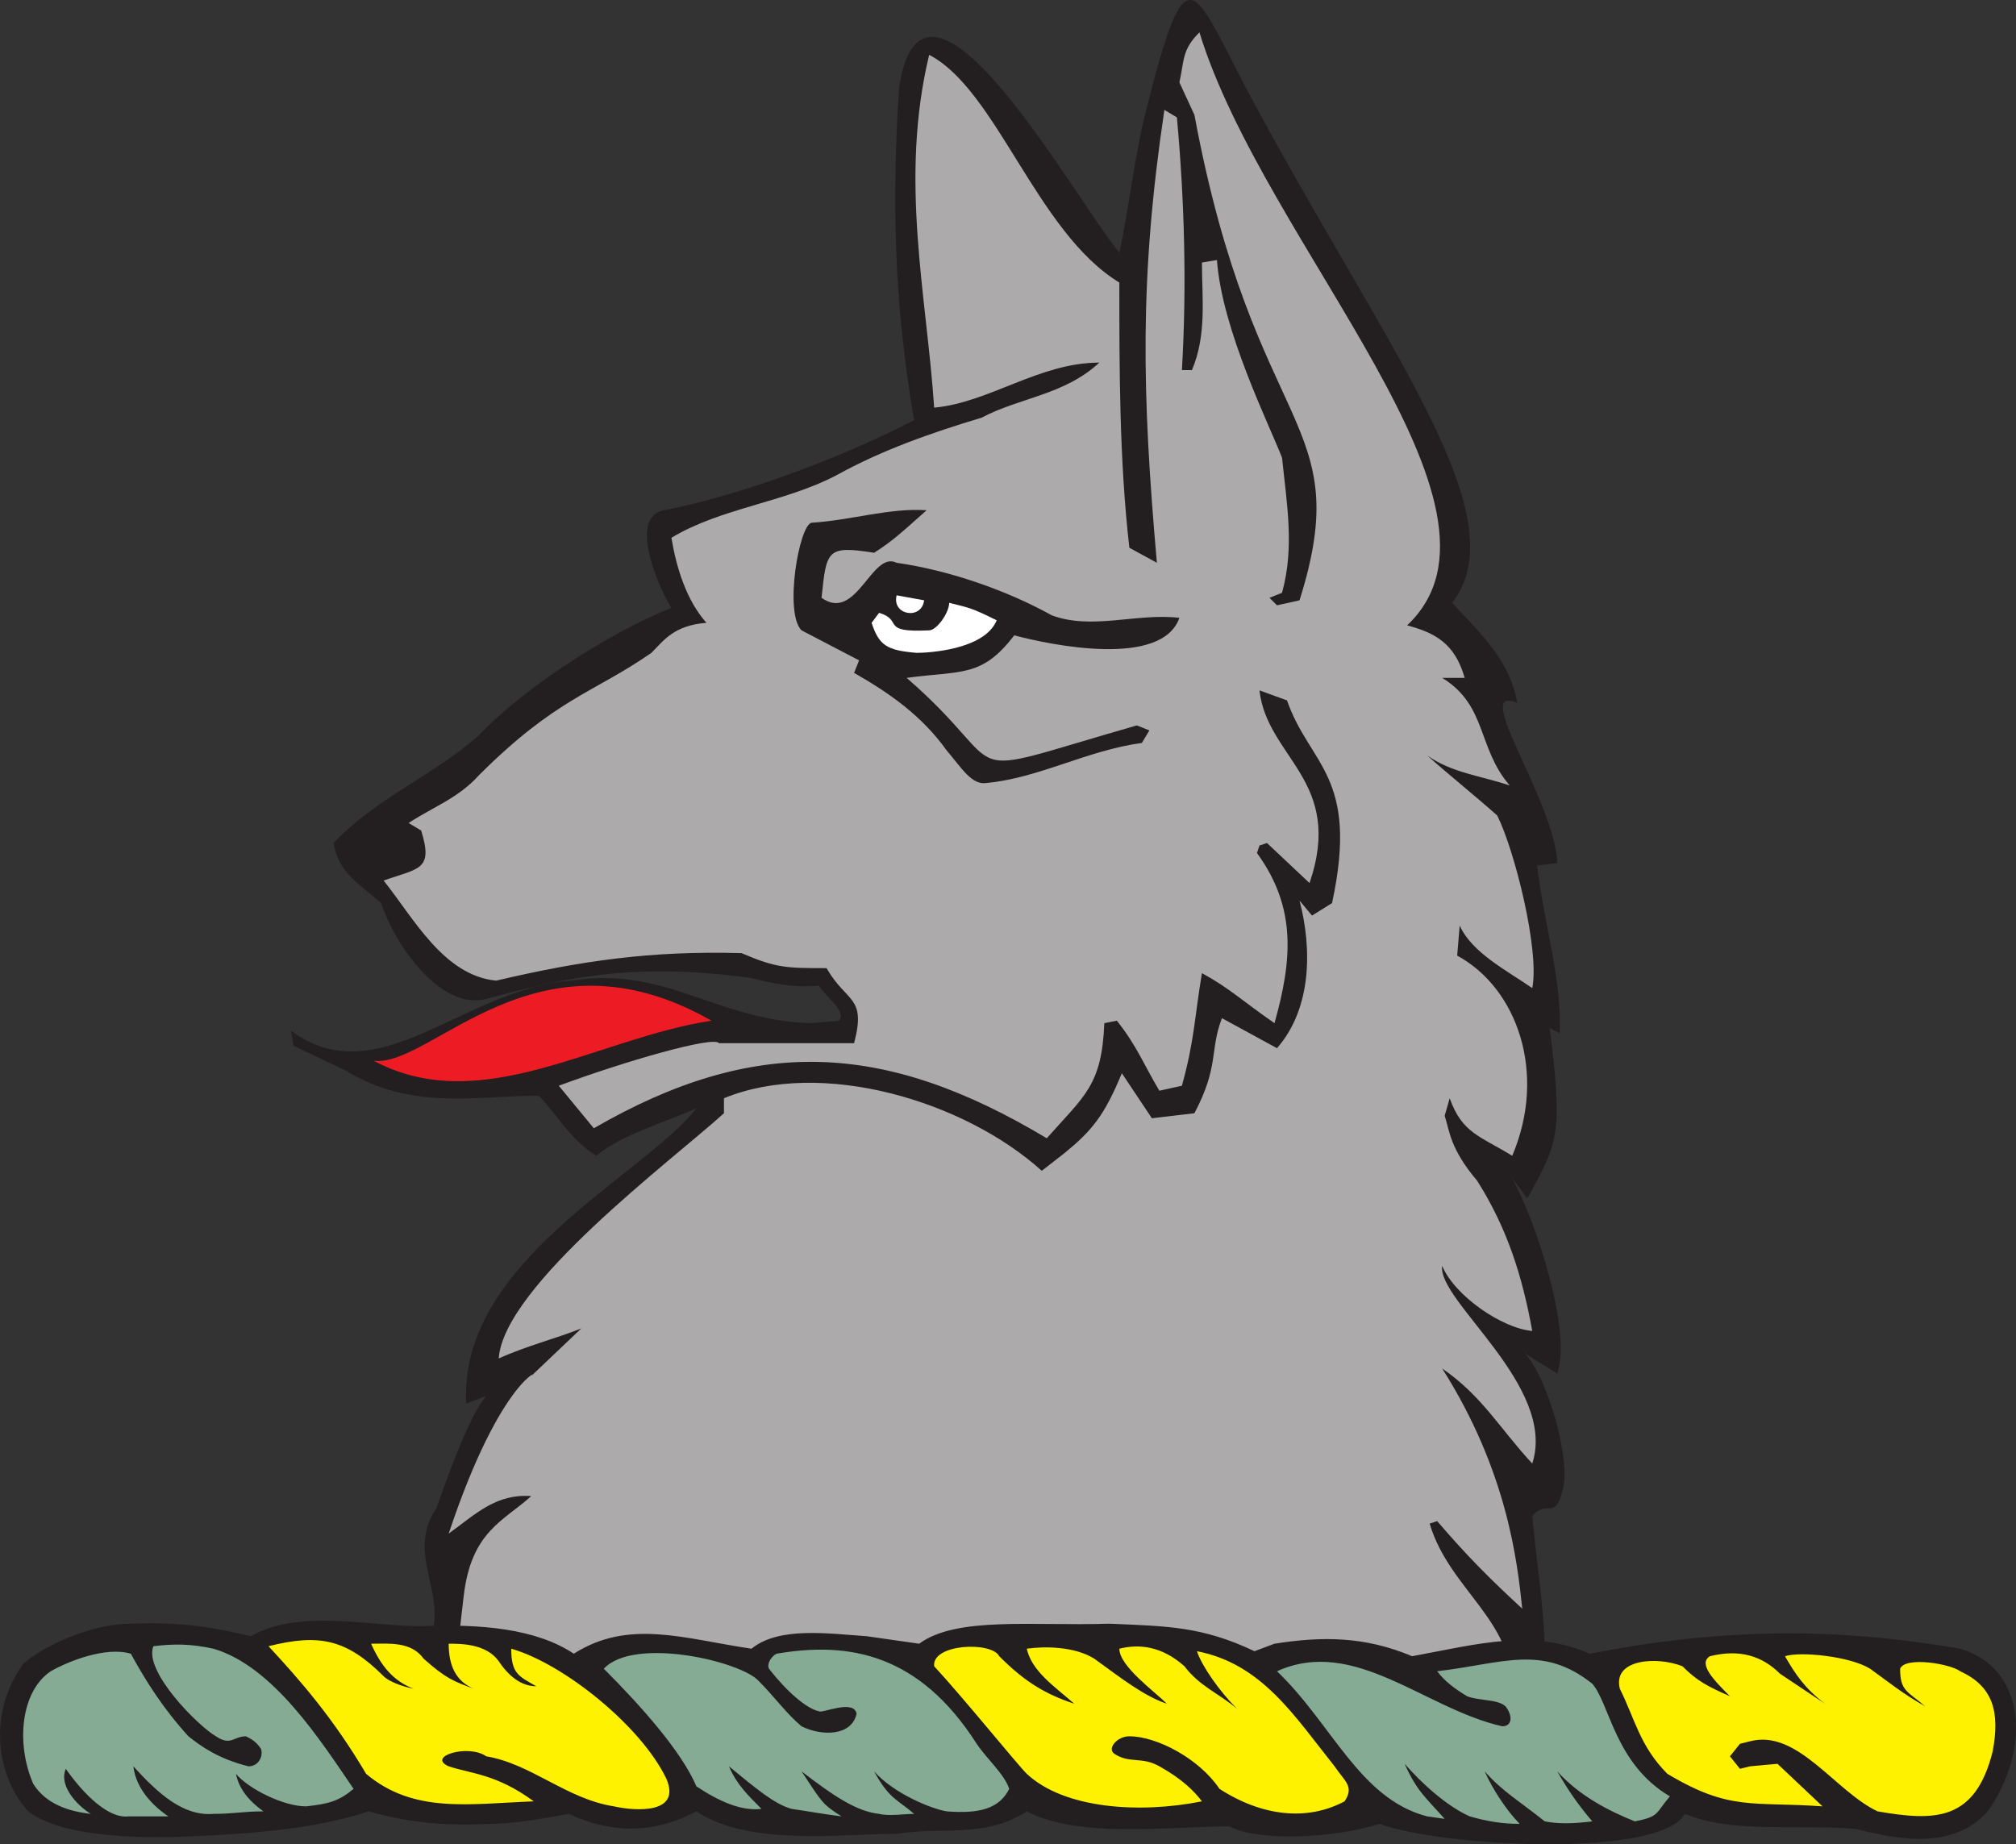 <svg xmlns="http://www.w3.org/2000/svg" width="604.201" height="552.785"><rect width="100%" height="100%" fill="#333333" stroke="none"/><path fill="#231f20" fill-rule="evenodd" d="M171.219 293.939c-32.25 2.25-57.75 34.5-84 15l.75 4.5 15.75 7.5c19.5 12 39 7.5 57.75 7.5 5.25 5.25 9 12.75 17.25 18 6.75-6 21.75-10.5 30-14.25-15.75 20.25-71.25 45.75-69 88.5l6-2.25c-5.25 6-12 25.5-15 33.75-9 13.5 3 24.75-1.5 38.25-.75 12.75-10.5 35.25 5.25 39.75 70.5-46.5 267.75-26.25 320.25-9.75h5.25c6-22.5 1.5-42-.75-66 4.5-5.25 6.75 1.5 9-7.5 3-8.25-4.5-34.5-11.25-41.25l9.75 6c4.5-12.75-6.75-46.5-13.5-58.5l4.5 6c9.75-17.25 10.5-20.25 6.75-51l3 1.5c.75-15.75-5.25-35.25-6.75-50.25l6-.75c-.75-18.75-26.25-54-12-48-2.25-12.75-10.5-20.25-19.5-30 20.25-26.25-20.25-76.5-61.5-153.75-16.5-31.5-18-42-30 5.25-3.75 14.25-5.25 30-8.25 43.5-12.75-15-58.5-98.25-66-49.5-2.25 33.75-1.5 65.25 4.5 99.75-21.75 11.25-51.75 22.5-75 27-11.25 2.25-.75 24.75 2.25 29.25-18.75 7.5-44.25 24-57.75 38.25-13.5 12-30.75 18.75-43.5 32.25 1.5 9 7.5 12 14.25 18 4.5 13.5 18.75 33 32.25 28.5 20.25-5.25 42-11.25 78.75-6 6 1.5 12.75 3 20.25 2.25 2.25 3.75 8.25 7.5 6 10.5l-8.25.75c-28.5-.75-43.5-17.25-72-12.75"/><path fill="#acaaaa" fill-rule="evenodd" d="m134.469 517.439 4.5-39c2.25-19.5 12-22.5 20.25-30-10.5-.75-16.5 5.25-24.75 11.25 15.75-47.25 28.5-49.5 24.75-47.25l15-14.25c-7.5 3-16.5 5.25-24.75 9 1.5-21.75 51.75-59.25 67.5-73.5v-4.5c29.25-12 72 .75 95.25 21.75l6.75-5.25c8.25-6.75 12-11.25 17.25-24l9 13.5 12.75-1.5c7.5-14.25 4.5-18.75 8.25-28.5l16.5 9c10.5-12 10.5-30 6.75-44.25l3.75 4.5 6-3.75c8.25-38.25-6.75-41.25-13.5-60.75l-8.25-3c2.25 20.25 25.5 27 15 57.75l-12.75-12-2.25.75-.75 2.25c12 16.5 10.5 32.25 5.25 51-9.75-6.75-13.5-10.5-21.75-15-2.25 13.5-2.25 20.25-6 33.75l-6.75 1.5c-4.5-7.5-6.75-13.5-12.75-21l-3.75.75c-.75 18.75-6 21.75-17.25 34.5-48.75-29.25-87.75-30.75-135.75-3l-10.5-12.75c20.25-7.5 46.5-15 48-12.75h40.5c3.75-14.25-2.25-12-8.25-22.5-12 0-15 0-25.5-4.5-27-.75-48 2.25-73.5 8.25-15.75-1.5-24.75-18.75-33.75-30 10.5-3.75 15-3 11.25-15l-3.75-2.25c6.75-4.5 15-7.5 21-14.25 23.25-23.25 34.5-24.75 51.75-36.75 3.75-3.75 6.75-8.25 16.5-9-6-6.75-9-16.5-10.5-25.5 15-9 33.75-10.5 49.5-18.75 13.5-7.5 28.5-12.75 43.5-17.25 11.25-6 24.75-6.75 35.25-16.5-18 0-33 12-49.5 13.5-2.25-33.75-10.5-68.25-1.5-105.75 20.25 10.5 32.25 53.25 57 68.25 0 26.25 0 53.25 3 79.5l8.25 4.5c-4.5-51-5.25-85.5 2.25-135.75l3.75 2.25c2.25 24.75 3 50.25 1.5 75.75h3c4.5-10.5 3-21.75 3-32.25l4.5-.75c1.5 21 15.75 49.5 19.5 59.25 1.5 14.25 3.75 27 0 40.5l-3.75 1.5 2.25 2.25 6.75-1.5c17.25-54.75-13.5-48.75-31.5-145.5l-4.5-9.75c1.5-6.75.75-9.75 6-15 19.5 63.75 99.75 142.5 62.25 177.75 8.25 2.25 14.25 5.25 17.25 15.75h-6.75c13.5 8.25 10.5 21 20.25 32.25-9-3-17.25-3.75-24.75-9 6.75 6 14.25 12 21 18 5.25 10.5 12.75 40.5 10.5 51.75-7.5-5.25-18-10.5-21.75-18.75l-.75 9c18 9.75 27 35.25 16.5 60-9.75-6-15-6.75-18.75-17.25l-1.5 5.25c1.5 4.5 1.5 9.75 9.75 19.5 9 14.25 13.5 28.5 16.5 45-9-.75-23.25-10.5-27-19.5-1.5 10.5 34.5 36 27 59.25-9.75-10.5-15-20.25-27-28.5 19.5 30.75 22.5 57.75 24 72-9.75-9-16.5-15.75-25.5-26.25l-2.25.75c6 20.25 26.25 29.25 24.75 51.75-114.75-20.25-244.5-23.25-318.75 9"/><path fill="#ed1c24" fill-rule="evenodd" d="M111.969 317.939c17.25 2.25 48.75-42 101.25-12-34.5 5.25-69 29.25-101.25 12"/><path fill="#231f20" fill-rule="evenodd" d="M295.719 234.689c-4.5.75-7.5-4.5-12-9.75-7.5-10.5-17.25-17.25-27.75-23.25l1.5-3.75-17.25-9c-5.25-5.25-.75-31.5 3-32.25 12-.75 23.25-4.5 34.5-3.75-6 5.25-9.75 9-15.75 12.75-14.25-2.25-14.25-.75-15.75 13.5 10.5 7.5 15-14.25 22.5-10.5 15.75 2.25 33 8.25 46.5 15.75 12 4.5 25.5-.75 38.25.75-5.25 15-38.25 8.25-49.5 5.25-9.75 12.75-15.75 10.5-32.25 12.75 33.75 29.25 11.25 30.75 69 14.25l3.75 1.5-2.25 3.75c-16.5 2.25-30.75 10.5-46.5 12"/><path fill="#fff" fill-rule="evenodd" d="M274.719 195.689c-9-.75-11.25-2.25-13.5-9l2.25-3c7.5 2.25 0 6 15 5.25 2.25 0 6-5.25 6-8.25 6 1.5 6.75 1.5 14.25 5.25-3.75 9-21 9.75-24 9.75"/><path fill="#fff" fill-rule="evenodd" d="m268.719 178.439 8.25 1.5c-.75 6-9.75 4.5-8.25-1.5"/><path fill="#231f20" fill-rule="evenodd" d="M8.469 542.939c-9-9.75-12.75-28.5-1.5-44.25 6-5.25 20.25-12 32.25-12 15.75-.75 26.25 1.5 36 3.75 14.25-8.25 35.25-3 51-3 18-.75 34.5.75 45.75 8.25 16.5-10.5 33-4.5 53.25-1.5 8.25-6.75 23.25-4.5 34.5-3.75l15.75 2.25c11.25-8.25 33.75-5.25 57-6 17.25.75 27.75.75 43.5 8.25l6-2.25c14.25-2.25 27-2.25 41.25 3.75 20.25-3.75 36-8.25 53.25-.75 45.75-9 80.25-6.75 111-1.5 20.25 6 21 30.75 8.25 48.75-11.25 12.75-30 7.5-39.75 5.25-17.25-1.5-36.75 1.5-51-4.5-7.5 13.5-73.5 9.75-91.5 3-14.25 4.5-36.75 5.25-45 .75-18 0-45 3.75-60.75-4.5-12.75 8.25-25.5 4.5-39 6.75-17.25 0-44.25 3.75-60-6.75-12.75 6.75-25.5 6.75-38.25.75-8.25 1.5-16.5 3-24 3-14.25.75-25.5-.75-36-3.75-15.75 5.25-35.25 6.75-53.25 7.5-17.25.75-39 0-48.75-7.5"/><path fill="#85ab94" fill-rule="evenodd" d="M462.969 545.939c-7.5-6-12.75-9-18-15 2.25 5.25 6.75 12 10.5 15.75-5.25 0-9.75-.75-15-2.25-6.75-3-14.25-9.75-19.5-15.75 3.75 8.25 6 9.75 12 16.5l-5.25-.75c-20.25-5.25-28.5-27.75-45-43.5 23.25-10.5 44.25 11.25 67.5 16.5 3 0 3-3 1.5-5.25-1.5-3-8.25-2.25-12-3.75-3.75-2.25-6.75-4.5-9-7.5 19.5-2.25 31.5-8.25 46.5 3.75 5.25 6 6.75 24 23.25 33.75-4.5 5.25-3 6-10.5 7.5-7.5-3-16.5-7.5-23.25-15 3 5.25 6 9.75 10.5 15-6 .75-10.5.75-14.25 0m-199.5-2.25c-6.75-.75-13.5-5.25-23.25-12.75 6 9 6 9.75 12 13.5-6-.75-9.75-1.5-15-2.25-5.25-1.5-10.5-6-18.75-12.75 2.25 5.25 5.25 8.25 9.75 12.75-6 .75-12.75-2.25-19.5-6.75-4.5-10.5-16.5-24-27.75-35.25 9-9.75 41.25-2.25 46.5 3.75 4.5 4.5 8.25 9.75 12.75 13.5 6 3 15 3 16.5-3.75-.75-4.5-10.5 0-11.25-.75-3.75-.75-9.75-6-15-12.75-.75-1.5.75-3.75 2.25-4.5 21.75-3.75 42.75 0 60 27 3 4.5 8.25 9 9.75 13.5-3 6-9 7.5-18.75 6.75-4.5-.75-15.75-5.25-21.75-12 4.5 8.25 6.75 8.25 12 12.75-3 0-7.5.75-10.5 0m-253.5-9c-5.25-12-3.75-27.75 5.25-33.75 5.25-3 16.5-7.5 24-5.25 4.5 8.25 9.75 16.5 17.25 24.75 3.75 3 9 6.75 18 9 3 0 4.5-3 3.75-5.25-1.5-2.25-3-3-4.5-3.75-3.75 0-4.5 3-9 0-5.25-3-21.75-19.5-18.75-27 6-.75 11.25-.75 18 .75 18 5.25 32.25 27.75 42 42-4.5 3.75-7.5 4.5-14.25 5.25-6.75 0-17.25-5.25-21-9.75.75 3.75 3 7.5 8.25 11.25-6 0-9 .75-15 .75-9 .75-16.5-6-24-14.25.75 6.75 6 12 10.5 15h-12c-6 .75-13.5-6.75-18.75-14.25-2.25 5.25 3.75 11.25 7.5 13.5-6.75-.75-13.5-3-17.25-9"/><path fill="#fff200" fill-rule="evenodd" d="M562.719 542.939c-12.75-6-24-24.75-38.25-21l-3 .75-3 3.75 3 3.75 3-.75 8.25-.75 13.5 12.75c-21-1.5-27.75 1.5-46.5-9.75-8.25-8.25-9.75-16.5-14.25-25.5-2.25-9 11.25-9.75 18.75-6.75 4.5 4.5 7.5 6 14.25 9-4.5-4.5-9.75-9.75-6-12 9-2.25 15.75 0 21 5.25l13.5 9c-6-4.5-9-9-12-14.25 4.5-1.5 19.5 0 25.5 3.75 5.25 3.75 9.75 7.5 16.5 11.25-5.25-4.5-7.5-4.5-7.5-11.25 1.5-3.75 15-1.5 18 .75 9.75 4.5 12 12 9.75 24-5.25 21-17.25 21-34.5 18m-378.75-1.5c-14.25-2.25-24.75-12.75-38.25-15-5.25-3.75-18 0-11.25 3 6.75 2.25 14.25 2.25 25.5 10.5-19.5.75-36 3.75-50.25-8.25-9.75-16.5-19.5-27.75-29.25-38.25 15-3.75 23.25-2.25 34.5 9 1.5 1.5 5.25 3 9 3.75-6-2.25-9.75-6.75-12.75-13.5 5.25 0 12-.75 15.75 4.5 6.75 6 9 6.75 15 9-5.25-2.25-7.5-6.75-7.5-13.5 3.75 0 11.25 0 15 5.25 3 4.5 6.75 7.5 11.25 7.5-5.25-3-7.5-3.75-7.5-11.25 15.75 4.5 39 23.25 46.5 39 4.5 10.5-9 9.75-15.75 8.25m181.5-5.25c-6-9-18.75-15.75-27-15.75-3.75 0-6.75 3.75-4.5 5.25 4.5 3 8.25.75 13.5 3.75 6.75 3.75 10.5 7.5 12.75 10.5-18.75 3.75-41.25 2.25-52.5-8.25-3-3-18.75-22.5-27.75-32.25-.75-6.75 17.25-7.5 19.5-3 7.5 7.5 13.5 11.25 22.5 14.25-6-5.25-12.75-9.75-14.25-16.5 5.25-.75 14.25-.75 20.25 3 8.25 6 15 11.25 21.75 13.5-3.75-3.75-14.25-11.25-14.25-16.5 6-1.5 12.75-.75 19.5 5.25 4.5 6 10.5 8.25 15.75 12.75-5.25-5.25-10.5-12.75-12-17.25 19.5 3.75 29.25 19.5 41.25 34.5 3 4.5 6 6 3 10.5-11.25 6-24.75 4.5-37.5-3.75"/></svg>
